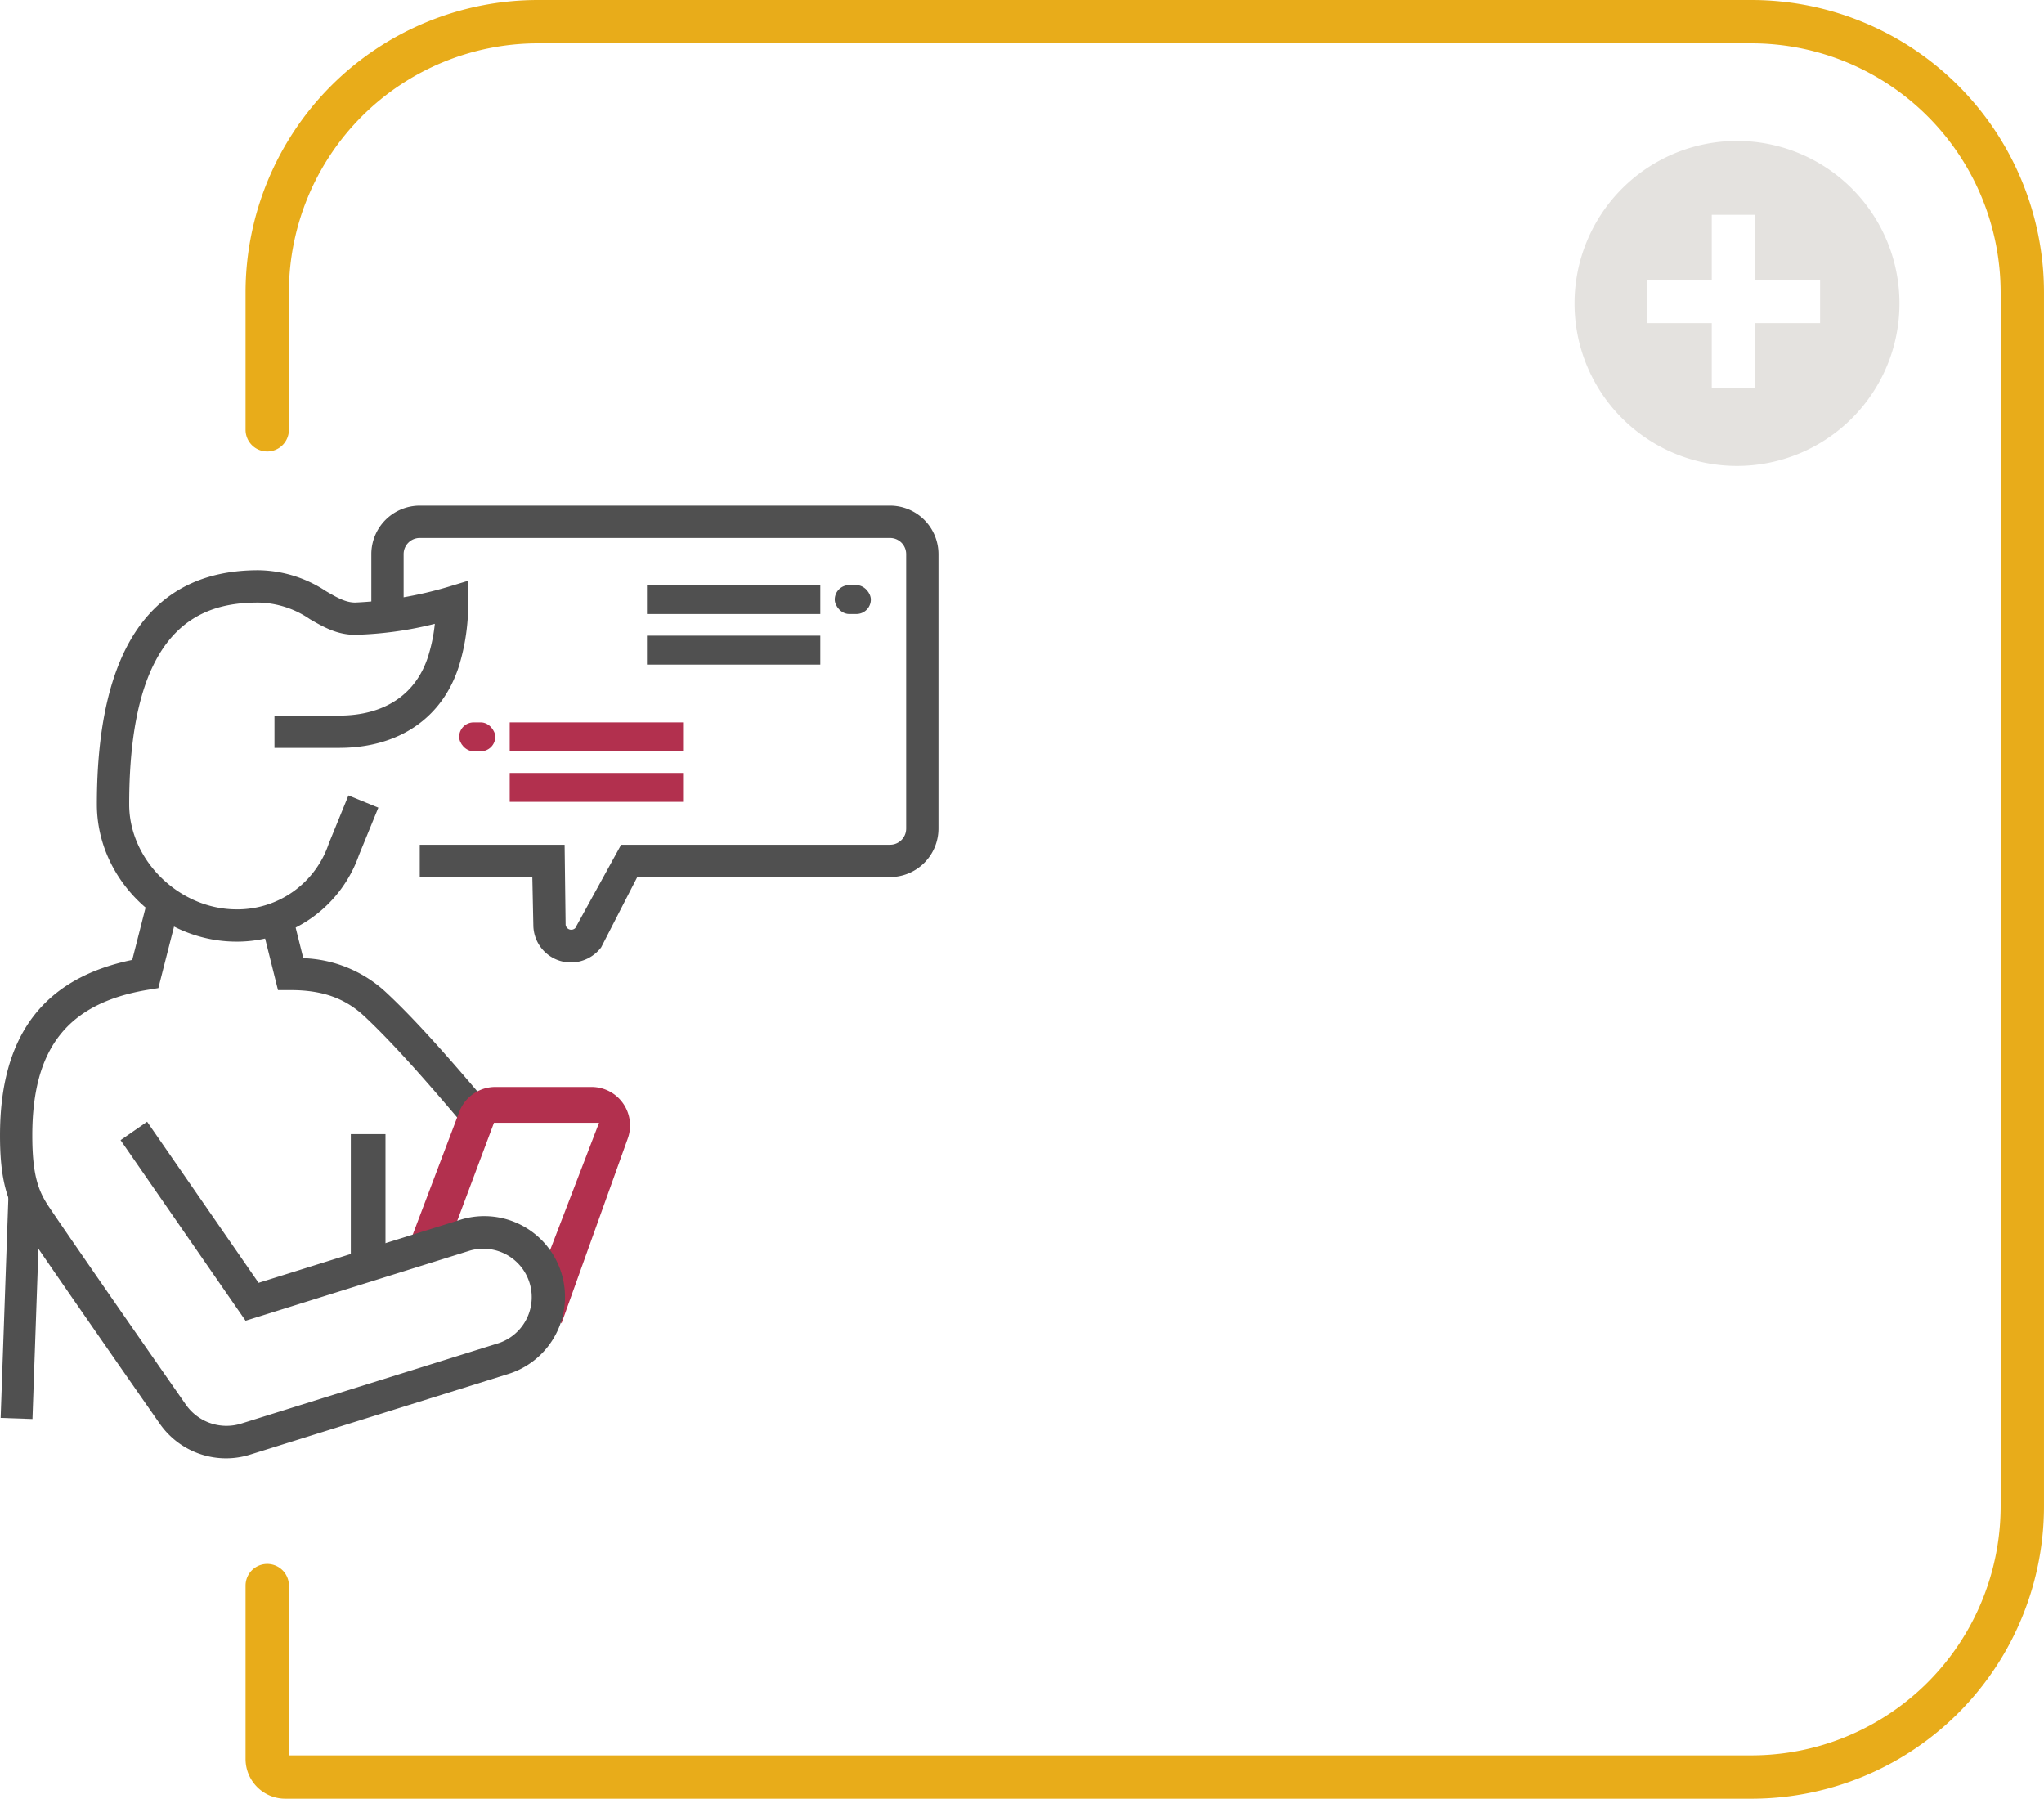 <?xml version="1.0" encoding="UTF-8"?> <svg xmlns="http://www.w3.org/2000/svg" width="283" height="249" viewBox="0 0 283 249"><g id="Gruppe_197" data-name="Gruppe 197" transform="translate(-1374 -1233)"><g id="Gruppe_192" data-name="Gruppe 192"><rect id="Rechteck_1266" data-name="Rechteck 1266" width="138" height="138" transform="translate(1474 1299)" fill="none"></rect><g id="Gruppe_37" data-name="Gruppe 37" transform="translate(1374 1303)"><path id="Pfad_295" data-name="Pfad 295" d="M279.424,286.915c-7.573-9.046-11.9-13.663-14.972-16.528-2.678-2.492-5.821-3.6-10.193-3.6h-1.746l-2.343-9.382,4.334-1.084,1.513,6.049a17.67,17.67,0,0,1,11.48,4.75c3.255,3.031,7.553,7.612,15.352,16.929Z" transform="translate(-214.024 -199.725)" fill="#505050"></path><g id="Gruppe_169" data-name="Gruppe 169"><path id="Pfad_294" data-name="Pfad 294" d="M280.147,301.729l-3.46-5.239,8.66-22.533H270.8l-6.171,16.463-5.591.374,6.948-18.334a5.348,5.348,0,0,1,4.993-3.46h13.328a5.331,5.331,0,0,1,4.99,7.208Z" transform="translate(-202.406 -188.529)" fill="#b2304e"></path><g id="Gruppe_71" data-name="Gruppe 71" transform="translate(-3)"><rect id="Rechteck_1300" data-name="Rechteck 1300" width="5" height="4" rx="2" transform="translate(66.573 30)" fill="#b2304e"></rect><rect id="Rechteck_1299" data-name="Rechteck 1299" width="24" height="4" transform="translate(73.573 30)" fill="#b2304e"></rect><rect id="Rechteck_1301" data-name="Rechteck 1301" width="24" height="4" transform="translate(73.573 37)" fill="#b2304e"></rect></g></g><path id="Pfad_296" data-name="Pfad 296" d="M284.639,294.24a5.213,5.213,0,0,1-5.208-5.208l-.139-6.62H263.706v-4.471h20.056l.139,11.09a.789.789,0,0,0,1.343.438l6.341-11.529h37.232a2.236,2.236,0,0,0,2.235-2.235v-38a2.236,2.236,0,0,0-2.235-2.235H263.706a2.236,2.236,0,0,0-2.235,2.235v8.613H257v-8.613A6.714,6.714,0,0,1,263.706,231h65.112a6.714,6.714,0,0,1,6.706,6.706v38a6.714,6.714,0,0,1-6.706,6.706h-35l-5,9.743A5.309,5.309,0,0,1,284.639,294.24Z" transform="translate(-205.588 -231)" fill="#505050"></path><path id="Pfad_297" data-name="Pfad 297" d="M259.346,286.412c-10.486,0-19.346-8.7-19.346-19C240,245.906,247.519,235,262.353,235a17.345,17.345,0,0,1,9.382,2.906c1.511.874,2.7,1.565,4.03,1.565a53.437,53.437,0,0,0,12.763-2.139l2.884-.874v3.013a29.3,29.3,0,0,1-1.249,8.693c-2.264,7.26-8.326,11.425-16.633,11.425h-8.941v-4.471h8.941c6.306,0,10.7-2.942,12.363-8.286a22.748,22.748,0,0,0,.9-4.415,50.48,50.48,0,0,1-11.025,1.524c-2.526,0-4.426-1.1-6.268-2.166a13.013,13.013,0,0,0-7.144-2.3c-7.678,0-17.882,2.9-17.882,27.941,0,7.741,6.952,14.529,14.876,14.529a13.331,13.331,0,0,0,12.757-9.107l2.725-6.67,4.14,1.694-2.691,6.581A17.886,17.886,0,0,1,259.346,286.412Z" transform="translate(-226.588 -226.059)" fill="#505050"></path><rect id="Rechteck_1267" data-name="Rechteck 1267" width="4.8" height="17" transform="translate(48.573 87)" fill="#505050"></rect><rect id="Rechteck_1293" data-name="Rechteck 1293" width="4.409" height="30.866" transform="matrix(0.999, 0.035, -0.035, 0.999, 1.17, 95.451)" fill="#505050"></rect><path id="Pfad_291" data-name="Pfad 291" d="M265.294,332.938a11.189,11.189,0,0,1-9.189-4.813c-.141-.2-14.391-20.616-19.013-27.465-2.253-3.337-3.091-6.706-3.091-12.428,0-13.8,5.993-21.756,18.307-24.291l2.22-8.7,4.33,1.1-2.933,11.5-1.442.237c-11.074,1.833-16.011,8.045-16.011,20.149,0,5.452.816,7.692,2.325,9.925,4.607,6.822,18.835,27.208,18.978,27.414a6.851,6.851,0,0,0,7.524,2.593l35.767-11.176a6.708,6.708,0,0,0-4.006-12.8L268,313.889l-17.306-25,3.675-2.546L269.8,308.641l27.919-8.722a11.05,11.05,0,0,1,3.335-.51,11.177,11.177,0,0,1,3.337,21.843l-35.767,11.176A11.029,11.029,0,0,1,265.294,332.938Z" transform="translate(-234 -201.057)" fill="#505050"></path><rect id="Rechteck_1282" data-name="Rechteck 1282" width="5" height="4" rx="2" transform="translate(115.573 11)" fill="#505050"></rect><rect id="Rechteck_1280" data-name="Rechteck 1280" width="24" height="4" transform="translate(89.573 11)" fill="#505050"></rect><rect id="Rechteck_1279" data-name="Rechteck 1279" width="24" height="4" transform="translate(89.573 18)" fill="#505050"></rect></g><path id="Pfad_337" data-name="Pfad 337" d="M191.2,516.213v24a2.5,2.5,0,0,0,2.5,2.5h203a37.5,37.5,0,0,0,37.5-37.5v-168a37.5,37.5,0,0,0-37.5-37.5h-168a37.5,37.5,0,0,0-37.5,37.5v19" transform="translate(1219.798 936.287)" fill="none" stroke="#e8ac1a" stroke-linecap="round" stroke-width="6"></path></g><path id="Pfad_430" data-name="Pfad 430" d="M297.445,398.125A22.495,22.495,0,1,0,319.94,420.62,22.5,22.5,0,0,0,297.445,398.125Zm11.505,25.22h-9v9h-6v-9h-9v-6h9v-9h6v9h9Z" transform="translate(1317.05 854.385)" fill="#e4e2df"></path></g></svg> 